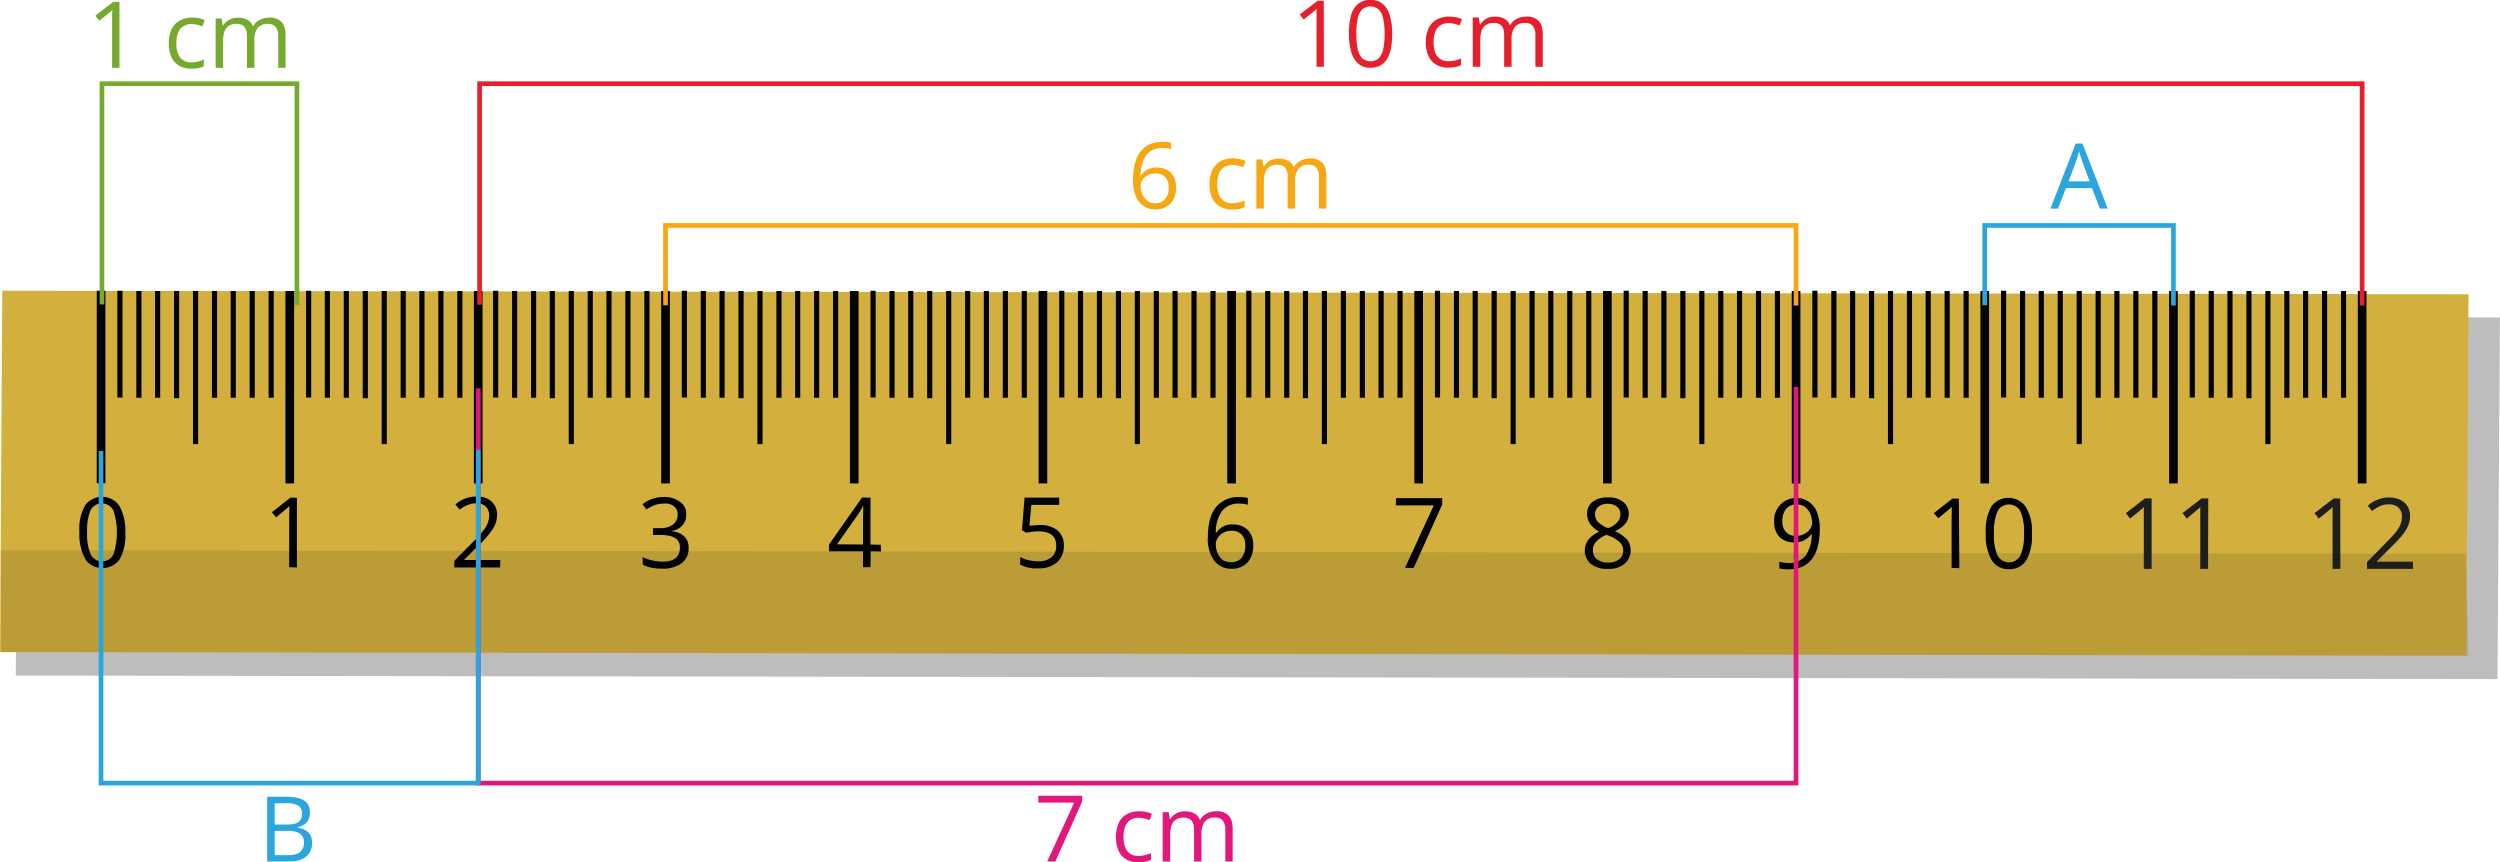 <svg xmlns="http://www.w3.org/2000/svg" width="376.69mm" height="129.94mm" viewBox="0 0 1067.78 368.35"><defs><style>.cls-1,.cls-3,.cls-4{fill:#010202;}.cls-1{opacity:0.26;}.cls-1,.cls-4{isolation:isolate;}.cls-2{fill:#d3af3e;}.cls-4{opacity:0.11;}.cls-5{fill:#1e1e1c;}.cls-10,.cls-6,.cls-7,.cls-8,.cls-9{fill:none;stroke-miterlimit:10;stroke-width:2px;}.cls-6{stroke:#76aa2f;}.cls-7{stroke:#f7a711;}.cls-8{stroke:#e1177c;}.cls-9{stroke:#e5202c;}.cls-10{stroke:#2aa5de;}.cls-11{fill:#2aa5de;}.cls-12{fill:#f7a711;}.cls-13{fill:#e5202c;}.cls-14{fill:#e1177c;}.cls-15{fill:#76aa2f;}</style></defs><g id="Слой_2" data-name="Слой 2"><g id="Слой_1-2" data-name="Слой 1"><g id="Слой_2-2" data-name="Слой 2"><g id="Слой_1-2-2" data-name="Слой 1-2"><polygon class="cls-1" points="7.65 134.19 1067.78 135.59 1066.72 290.07 6.71 288.57 7.65 134.19"/><polygon class="cls-2" points="0.94 124.19 1054.36 125.69 1053.42 280.07 0 278.57 0.94 124.19"/><rect class="cls-3" x="41.3" y="124.19" width="3.7" height="82.2"/><rect class="cls-3" x="50.1" y="124.19" width="2.2" height="45.6"/><rect class="cls-3" x="58.2" y="124.29" width="2.2" height="45.6"/><rect class="cls-3" x="66.2" y="124.29" width="2.2" height="45.6"/><rect class="cls-3" x="74.3" y="124.29" width="2.2" height="45.8"/><rect class="cls-3" x="82.4" y="124.29" width="2.2" height="65.4"/><rect class="cls-3" x="98.5" y="124.29" width="2.2" height="45.6"/><rect class="cls-3" x="106.6" y="124.29" width="2.2" height="45.6"/><rect class="cls-3" x="114.7" y="124.29" width="2.2" height="45.6"/><rect class="cls-3" x="90.5" y="124.29" width="2.2" height="45.6"/><path class="cls-3" d="M53.5,232.57a20.8,20.8,0,0,1-2.4,11.5,9.09,9.09,0,0,1-12.5,2.2,7.91,7.91,0,0,1-2.2-2.3,21.62,21.62,0,0,1-2.5-11.4,20.8,20.8,0,0,1,2.4-11.5,9,9,0,0,1,12.5-2,7.91,7.91,0,0,1,2.2,2.3A21.7,21.7,0,0,1,53.5,232.57Zm-16.3,0a21.55,21.55,0,0,0,1.5,9.4,5.38,5.38,0,0,0,7.2,2.45l.1,0a5.56,5.56,0,0,0,2.4-2.4,30.2,30.2,0,0,0,0-18.8,5.5,5.5,0,0,0-9.8,0,23.14,23.14,0,0,0-1.4,9.4Z" transform="translate(0 -5.19)"/><rect class="cls-3" x="121.9" y="124.29" width="3.7" height="82.2"/><path class="cls-3" d="M126.8,247.57l-3.3-.1v-21.2l.1-5-.9.9c-.3.3-2,1.6-4.8,4l-1.8-2.2,7.9-6.2h2.8Z" transform="translate(0 -5.19)"/><path class="cls-3" d="M213.59,247.57H194l.1-2.9,7.8-7.9a45.4,45.4,0,0,0,4.7-5.2,11,11,0,0,0,1.7-3,8.57,8.57,0,0,0,.6-3.2,5.24,5.24,0,0,0-1.4-3.8,5.31,5.31,0,0,0-4-1.4,10.47,10.47,0,0,0-3.5.6,13.71,13.71,0,0,0-3.7,2.1l-1.8-2.2a13.36,13.36,0,0,1,8.9-3.4,9,9,0,0,1,6.5,2.1,7.49,7.49,0,0,1,2.4,5.8,11,11,0,0,1-1.6,5.6,39.88,39.88,0,0,1-5.9,7l-6.5,6.4v.2h15.4Z" transform="translate(0 -5.19)"/><path class="cls-3" d="M293.09,224.87a6.73,6.73,0,0,1-1.6,4.7,7.72,7.72,0,0,1-4.4,2.4v.2a8,8,0,0,1,5.3,2.3,6.47,6.47,0,0,1,1.7,4.8,7.76,7.76,0,0,1-3,6.5,13.27,13.27,0,0,1-8.4,2.3,22.37,22.37,0,0,1-4.4-.4,13.46,13.46,0,0,1-3.8-1.3v-3.2a20.45,20.45,0,0,0,4.1,1.4,19.56,19.56,0,0,0,4.1.5c5.1.1,7.7-1.9,7.7-6,.1-3.6-2.8-5.4-8.5-5.4h-3v-2.9h3a8.81,8.81,0,0,0,5.5-1.5,5,5,0,0,0,2-4.4,4,4,0,0,0-1.5-3.4,6,6,0,0,0-4.1-1.2,15.93,15.93,0,0,0-3.7.5,18.7,18.7,0,0,0-4,2l-1.7-2.2a14.33,14.33,0,0,1,4.2-2.3,14,14,0,0,1,5-.8,10.62,10.62,0,0,1,6.7,2A5.94,5.94,0,0,1,293.09,224.87Z" transform="translate(0 -5.19)"/><path class="cls-3" d="M376.29,240.77l-4.4-.1-.1,6.8h-3.2v-6.8h-14.5v-2.9l14.1-20.1,3.6.1v20l4.4.1Zm-7.7-3v-9.9l.1-6.6h-.1a32.37,32.37,0,0,1-1.8,3.2l-9.3,13.2Z" transform="translate(0 -5.19)"/><path class="cls-3" d="M444.29,229.44a11.46,11.46,0,0,1,7.4,2.3,8.22,8.22,0,0,1,2.7,6.4,9.26,9.26,0,0,1-2.9,7.2,11.51,11.51,0,0,1-8.1,2.6,14.67,14.67,0,0,1-7.7-1.6l.1-3.3a9.61,9.61,0,0,0,3.5,1.4,20.35,20.35,0,0,0,4.2.5,8.68,8.68,0,0,0,5.6-1.7,6,6,0,0,0,2-4.9c.1-4.1-2.5-6.2-7.6-6.2a30.24,30.24,0,0,0-5.2.6l-1.8-1.1,1.1-13.9h14.8v3.1h-11.9l-.8,8.9C441.09,229.67,442.69,229.44,444.29,229.44Z" transform="translate(0 -5.19)"/><path class="cls-3" d="M515.88,235c0-5.8,1.1-10.2,3.4-13.1a12.25,12.25,0,0,1,10.1-4.4,14.51,14.51,0,0,1,3.6.4v2.9a11.23,11.23,0,0,0-3.6-.5,8.75,8.75,0,0,0-7.3,3,15.61,15.61,0,0,0-2.8,9.4h.3a7.73,7.73,0,0,1,7.1-3.5,8.71,8.71,0,0,1,6.3,2.4,9,9,0,0,1,2.3,6.6,10.63,10.63,0,0,1-2.5,7.3,8.84,8.84,0,0,1-6.9,2.6,8.68,8.68,0,0,1-7.3-3.5A15.27,15.27,0,0,1,515.88,235Zm10,10.3a5.54,5.54,0,0,0,4.4-1.8,8.25,8.25,0,0,0,1.6-5.3,6.38,6.38,0,0,0-1.5-4.6,5.46,5.46,0,0,0-4.4-1.7,6.85,6.85,0,0,0-3.4.8,5.72,5.72,0,0,0-2.4,2.2,4.75,4.75,0,0,0-.9,2.8,10.22,10.22,0,0,0,.8,3.9,8,8,0,0,0,2.3,2.9,7.23,7.23,0,0,0,3.5.8Z" transform="translate(0 -5.19)"/><path class="cls-3" d="M600.08,247.77l12.3-26.7h-16.2l.1-3.1H616v2.7l-12.2,27.1Z" transform="translate(0 -5.19)"/><path class="cls-3" d="M686.78,217.67a9.43,9.43,0,0,1,6.5,1.9,6.29,6.29,0,0,1,2.4,5.2,6.53,6.53,0,0,1-1.4,4,11.5,11.5,0,0,1-4.5,3.3,15.62,15.62,0,0,1,5.2,3.6,7.1,7.1,0,0,1,1.5,4.4,7.42,7.42,0,0,1-2.6,5.9,10.08,10.08,0,0,1-7.1,2.2,11.19,11.19,0,0,1-7.3-2.1,7.53,7.53,0,0,1-2.6-5.9c.1-3.4,2.1-6,6.2-7.9a11.81,11.81,0,0,1-4-3.4,7.55,7.55,0,0,1-1.2-4.1,6.21,6.21,0,0,1,2.3-5.2A10,10,0,0,1,686.78,217.67Zm-6.4,22.6a4.54,4.54,0,0,0,1.7,3.8,7.55,7.55,0,0,0,4.8,1.4,7.08,7.08,0,0,0,4.7-1.4,4.62,4.62,0,0,0,1.7-3.9,4.78,4.78,0,0,0-1.6-3.5,14.93,14.93,0,0,0-5.5-3,10.93,10.93,0,0,0-4.4,2.9,4.68,4.68,0,0,0-1.4,3.7Zm6.4-19.9a6.3,6.3,0,0,0-4,1.2,4.12,4.12,0,0,0-1.5,3.3,4.67,4.67,0,0,0,1.2,3.2,12.14,12.14,0,0,0,4.3,2.7,9.36,9.36,0,0,0,4.1-2.6,5,5,0,0,0,1.2-3.3,3.85,3.85,0,0,0-1.5-3.3,6.18,6.18,0,0,0-3.8-1.2Z" transform="translate(0 -5.19)"/><path class="cls-3" d="M777.28,230.87c0,11.6-4.5,17.5-13.5,17.5a16.69,16.69,0,0,1-3.8-.4v-2.9a11.61,11.61,0,0,0,3.7.6,9.07,9.07,0,0,0,7.4-3,15.4,15.4,0,0,0,2.7-9.3h-.2a7.69,7.69,0,0,1-3,2.6,10,10,0,0,1-4.2.9,8.65,8.65,0,0,1-6.3-2.3,9,9,0,0,1-2.3-6.6,9.47,9.47,0,0,1,18.3-4A19.81,19.81,0,0,1,777.28,230.87Zm-10-10.2a5.3,5.3,0,0,0-4.4,1.9,8,8,0,0,0-1.6,5.2,6.38,6.38,0,0,0,1.5,4.6,5.46,5.46,0,0,0,4.4,1.7,6.62,6.62,0,0,0,3.4-.8,6.36,6.36,0,0,0,2.5-2.1,4.47,4.47,0,0,0,.9-2.7,10.22,10.22,0,0,0-.8-3.9,7.34,7.34,0,0,0-2.3-2.9,6.14,6.14,0,0,0-3.6-1Z" transform="translate(0 -5.19)"/><path class="cls-3" d="M836.87,247.87l-3.3-.1v-21.1l.1-5a9.56,9.56,0,0,1-1,.9l-4.8,4-1.9-2.2,7.9-6.2h2.8Z" transform="translate(0 -5.19)"/><path class="cls-3" d="M867.87,233a20.8,20.8,0,0,1-2.4,11.5,8.32,8.32,0,0,1-7.5,3.8,8.17,8.17,0,0,1-7.3-3.9,20.85,20.85,0,0,1-2.5-11.4,20.89,20.89,0,0,1,2.4-11.5,9,9,0,0,1,12.5-2,7.91,7.91,0,0,1,2.2,2.3A19.11,19.11,0,0,1,867.87,233Zm-16.2,0a21.7,21.7,0,0,0,1.5,9.4,5.51,5.51,0,0,0,7.4,2.4h0a5.56,5.56,0,0,0,2.4-2.4,21.41,21.41,0,0,0,1.5-9.4,21.41,21.41,0,0,0-1.5-9.4,5.58,5.58,0,0,0-7.5-2.3,5.17,5.17,0,0,0-2.3,2.3,22.18,22.18,0,0,0-1.5,9.4Z" transform="translate(0 -5.19)"/><polygon class="cls-4" points="0.23 234.98 1053.19 236.58 1054.25 280.07 0.47 278.48 0.23 234.98"/><rect class="cls-3" x="130.7" y="124.19" width="2.2" height="45.6"/><rect class="cls-3" x="138.7" y="124.29" width="2.2" height="45.6"/><rect class="cls-3" x="146.8" y="124.29" width="2.2" height="45.6"/><rect class="cls-3" x="154.9" y="124.29" width="2.2" height="45.8"/><rect class="cls-3" x="162.99" y="124.29" width="2.2" height="65.4"/><rect class="cls-3" x="179.09" y="124.29" width="2.2" height="45.6"/><rect class="cls-3" x="187.19" y="124.29" width="2.2" height="45.6"/><rect class="cls-3" x="195.29" y="124.29" width="2.2" height="45.6"/><rect class="cls-3" x="171.09" y="124.29" width="2.2" height="45.6"/><rect class="cls-3" x="202.39" y="124.29" width="3.7" height="82.2"/><rect class="cls-3" x="210.59" y="124.19" width="2.2" height="45.6"/><rect class="cls-3" x="218.69" y="124.29" width="2.2" height="45.6"/><rect class="cls-3" x="226.79" y="124.29" width="2.2" height="45.6"/><rect class="cls-3" x="234.79" y="124.29" width="2.2" height="45.8"/><rect class="cls-3" x="242.89" y="124.29" width="2.2" height="65.4"/><rect class="cls-3" x="258.99" y="124.29" width="2.2" height="45.6"/><rect class="cls-3" x="267.09" y="124.29" width="2.2" height="45.6"/><rect class="cls-3" x="275.19" y="124.29" width="2.2" height="45.6"/><rect class="cls-3" x="250.99" y="124.29" width="2.2" height="45.6"/><rect class="cls-3" x="282.39" y="124.29" width="3.7" height="82.2"/><rect class="cls-3" x="291.19" y="124.19" width="2.2" height="45.6"/><rect class="cls-3" x="299.29" y="124.29" width="2.2" height="45.6"/><rect class="cls-3" x="307.29" y="124.29" width="2.2" height="45.6"/><rect class="cls-3" x="315.39" y="124.29" width="2.2" height="45.8"/><rect class="cls-3" x="323.49" y="124.29" width="2.2" height="65.4"/><rect class="cls-3" x="339.59" y="124.29" width="2.2" height="45.6"/><rect class="cls-3" x="347.69" y="124.29" width="2.2" height="45.6"/><rect class="cls-3" x="355.79" y="124.29" width="2.2" height="45.6"/><rect class="cls-3" x="331.59" y="124.29" width="2.2" height="45.6"/><rect class="cls-3" x="362.99" y="124.29" width="3.7" height="82.2"/><rect class="cls-3" x="371.79" y="124.19" width="2.2" height="45.6"/><rect class="cls-3" x="379.89" y="124.29" width="2.2" height="45.6"/><rect class="cls-3" x="387.89" y="124.29" width="2.2" height="45.6"/><rect class="cls-3" x="395.99" y="124.29" width="2.2" height="45.8"/><rect class="cls-3" x="404.09" y="124.29" width="2.2" height="65.4"/><rect class="cls-3" x="420.19" y="124.29" width="2.2" height="45.6"/><rect class="cls-3" x="428.29" y="124.29" width="2.2" height="45.6"/><rect class="cls-3" x="436.39" y="124.29" width="2.2" height="45.6"/><rect class="cls-3" x="412.19" y="124.29" width="2.2" height="45.6"/><rect class="cls-3" x="443.59" y="124.29" width="3.7" height="82.2"/><rect class="cls-3" x="452.39" y="124.19" width="2.2" height="45.6"/><rect class="cls-3" x="460.39" y="124.29" width="2.2" height="45.6"/><rect class="cls-3" x="468.49" y="124.29" width="2.2" height="45.6"/><rect class="cls-3" x="476.59" y="124.29" width="2.2" height="45.8"/><rect class="cls-3" x="484.68" y="124.29" width="2.2" height="65.4"/><rect class="cls-3" x="500.78" y="124.29" width="2.2" height="45.6"/><rect class="cls-3" x="508.88" y="124.29" width="2.2" height="45.6"/><rect class="cls-3" x="516.98" y="124.29" width="2.2" height="45.6"/><rect class="cls-3" x="492.78" y="124.29" width="2.2" height="45.6"/><rect class="cls-3" x="524.18" y="124.29" width="3.7" height="82.2"/><rect class="cls-3" x="532.28" y="124.19" width="2.2" height="45.6"/><rect class="cls-3" x="540.38" y="124.29" width="2.2" height="45.6"/><rect class="cls-3" x="548.48" y="124.29" width="2.2" height="45.6"/><rect class="cls-3" x="556.48" y="124.29" width="2.2" height="45.8"/><rect class="cls-3" x="564.58" y="124.29" width="2.2" height="65.4"/><rect class="cls-3" x="580.78" y="124.29" width="2.2" height="45.6"/><rect class="cls-3" x="588.78" y="124.29" width="2.2" height="45.6"/><rect class="cls-3" x="596.88" y="124.29" width="2.2" height="45.6"/><rect class="cls-3" x="572.68" y="124.29" width="2.2" height="45.6"/><rect class="cls-3" x="604.08" y="124.29" width="3.7" height="82.2"/><rect class="cls-3" x="612.88" y="124.19" width="2.2" height="45.6"/><rect class="cls-3" x="620.98" y="124.29" width="2.2" height="45.6"/><rect class="cls-3" x="628.98" y="124.29" width="2.2" height="45.6"/><rect class="cls-3" x="637.08" y="124.29" width="2.2" height="45.8"/><rect class="cls-3" x="645.18" y="124.29" width="2.2" height="65.4"/><rect class="cls-3" x="661.28" y="124.29" width="2.2" height="45.6"/><rect class="cls-3" x="669.38" y="124.29" width="2.2" height="45.6"/><rect class="cls-3" x="677.48" y="124.29" width="2.2" height="45.6"/><rect class="cls-3" x="653.28" y="124.29" width="2.2" height="45.6"/><rect class="cls-3" x="684.68" y="124.29" width="3.7" height="82.2"/><rect class="cls-3" x="693.48" y="124.19" width="2.2" height="45.6"/><rect class="cls-3" x="701.58" y="124.29" width="2.2" height="45.6"/><rect class="cls-3" x="709.58" y="124.29" width="2.2" height="45.6"/><rect class="cls-3" x="717.68" y="124.29" width="2.2" height="45.8"/><rect class="cls-3" x="725.78" y="124.29" width="2.2" height="65.4"/><rect class="cls-3" x="741.88" y="124.29" width="2.2" height="45.6"/><rect class="cls-3" x="749.98" y="124.29" width="2.2" height="45.6"/><rect class="cls-3" x="758.08" y="124.29" width="2.2" height="45.6"/><rect class="cls-3" x="733.88" y="124.29" width="2.2" height="45.6"/><rect class="cls-3" x="765.28" y="124.29" width="3.7" height="82.2"/><rect class="cls-3" x="774.08" y="124.19" width="2.2" height="45.6"/><rect class="cls-3" x="782.18" y="124.29" width="2.2" height="45.6"/><rect class="cls-3" x="790.18" y="124.29" width="2.2" height="45.6"/><rect class="cls-3" x="798.28" y="124.29" width="2.2" height="45.8"/><rect class="cls-3" x="806.37" y="124.29" width="2.2" height="65.4"/><rect class="cls-3" x="822.47" y="124.29" width="2.2" height="45.6"/><rect class="cls-3" x="830.57" y="124.29" width="2.2" height="45.6"/><rect class="cls-3" x="838.67" y="124.29" width="2.2" height="45.6"/><rect class="cls-3" x="814.47" y="124.29" width="2.2" height="45.6"/><rect class="cls-3" x="845.87" y="124.29" width="3.7" height="82.2"/><rect class="cls-3" x="854.67" y="124.19" width="2.2" height="45.6"/><rect class="cls-3" x="862.77" y="124.29" width="2.2" height="45.6"/><rect class="cls-3" x="870.77" y="124.29" width="2.2" height="45.6"/><rect class="cls-3" x="878.87" y="124.29" width="2.2" height="45.8"/><rect class="cls-3" x="886.97" y="124.29" width="2.2" height="65.4"/><rect class="cls-3" x="903.07" y="124.29" width="2.2" height="45.6"/><rect class="cls-3" x="911.17" y="124.29" width="2.2" height="45.6"/><rect class="cls-3" x="919.27" y="124.29" width="2.2" height="45.6"/><rect class="cls-3" x="895.07" y="124.29" width="2.2" height="45.6"/><rect class="cls-3" x="926.47" y="124.29" width="3.7" height="82.2"/><rect class="cls-3" x="935.27" y="124.19" width="2.2" height="45.6"/><rect class="cls-3" x="943.37" y="124.29" width="2.2" height="45.6"/><rect class="cls-3" x="951.37" y="124.29" width="2.2" height="45.6"/><rect class="cls-3" x="959.47" y="124.29" width="2.2" height="45.8"/><rect class="cls-3" x="967.57" y="124.29" width="2.2" height="65.4"/><rect class="cls-3" x="983.67" y="124.29" width="2.2" height="45.6"/><rect class="cls-3" x="991.77" y="124.29" width="2.2" height="45.6"/><rect class="cls-3" x="999.87" y="124.29" width="2.2" height="45.6"/><rect class="cls-3" x="975.67" y="124.29" width="2.2" height="45.6"/><rect class="cls-3" x="1007.07" y="124.29" width="3.7" height="82.2"/><path class="cls-5" d="M919,248.16h-3.33v-25c0-.49,0-1,.09-1.49a12.61,12.61,0,0,1-1.19,1.12l-1.38,1.15-3.43,2.75L908,224.36l8.14-6.28H919Z" transform="translate(0 -5.19)"/><path class="cls-5" d="M943.11,248.16h-3.33v-25a8.28,8.28,0,0,1,.09-1.49,12.61,12.61,0,0,1-1.19,1.12l-1.38,1.15L934,226.68l-1.79-2.32,8.14-6.28h2.84Z" transform="translate(0 -5.19)"/><path class="cls-5" d="M999.62,248.16h-3.33v-25a8.28,8.28,0,0,1,.09-1.49,12.61,12.61,0,0,1-1.19,1.12l-1.38,1.15-3.43,2.75-1.79-2.32,8.14-6.28h2.84Z" transform="translate(0 -5.19)"/><path class="cls-5" d="M1030.7,248.16H1011V245.3l8-8.17c1.5-1.51,2.75-2.85,3.78-4a15.19,15.19,0,0,0,2.33-3.49,8.75,8.75,0,0,0,.8-3.77,5,5,0,0,0-1.51-3.9,5.79,5.79,0,0,0-4-1.35,9.47,9.47,0,0,0-3.83.74,17.27,17.27,0,0,0-3.41,2.1l-1.83-2.3a15.58,15.58,0,0,1,2.6-1.79,14.59,14.59,0,0,1,3-1.24,12.5,12.5,0,0,1,3.44-.45,11,11,0,0,1,4.79,1,7.17,7.17,0,0,1,3.12,2.75,8,8,0,0,1,1.1,4.26,10.33,10.33,0,0,1-1,4.44,18.13,18.13,0,0,1-2.65,4.05c-1.14,1.34-2.47,2.75-4,4.25l-6.54,6.52v.14h15.36Z" transform="translate(0 -5.19)"/><polyline class="cls-6" points="43.53 130.03 43.53 35.75 126.8 35.75 126.8 130.38"/><polyline class="cls-7" points="284.24 130.38 284.24 96.3 767.12 96.3 767.12 130.5"/><polyline class="cls-8" points="204.25 165.88 204.25 334.49 767.12 334.49 767.12 165.27"/><polyline class="cls-9" points="204.83 130.16 204.83 35.75 1008.92 35.75 1008.92 130.5"/><polyline class="cls-10" points="847.72 130.38 847.72 96.3 928.32 96.3 928.32 130.5"/><path class="cls-11" d="M896.91,94.3l-3.41-8.79H882.4L879,94.3h-3.22l10.8-27.81h2.9L900.25,94.3Zm-4.37-11.65-3.24-8.73c-.08-.23-.2-.6-.37-1.12s-.35-1-.52-1.61L888,69.85c-.13.51-.26,1-.41,1.54s-.28,1-.42,1.42l-.35,1.11-3.3,8.73Z" transform="translate(0 -5.19)"/><polyline class="cls-10" points="43.12 192.6 43.12 334.49 204.25 334.49 204.25 192.09"/><path class="cls-11" d="M114.1,345.49h7.84q5.19,0,7.8,1.56t2.62,5.28a6.74,6.74,0,0,1-.62,2.89,5.62,5.62,0,0,1-1.79,2.11,7.41,7.41,0,0,1-2.9,1.16v.19a9.65,9.65,0,0,1,3.22,1,5.54,5.54,0,0,1,2.2,2.12,6.85,6.85,0,0,1,.8,3.47,7.69,7.69,0,0,1-1.19,4.32,7.37,7.37,0,0,1-3.34,2.65,13,13,0,0,1-5.12.9H114.1Zm3.22,11.88h5.3q3.61,0,5-1.19a4.35,4.35,0,0,0,1.39-3.49,3.72,3.72,0,0,0-1.65-3.41,10.26,10.26,0,0,0-5.28-1h-4.77Zm0,2.71v10.36h5.75c2.47,0,4.21-.49,5.23-1.45a5.13,5.13,0,0,0,1.54-3.91,5,5,0,0,0-.69-2.69,4.32,4.32,0,0,0-2.24-1.71,11.54,11.54,0,0,0-4.12-.6Z" transform="translate(0 -5.19)"/><path class="cls-12" d="M483.92,82.3a35.1,35.1,0,0,1,.35-5,19.82,19.82,0,0,1,1.2-4.5,12.11,12.11,0,0,1,2.31-3.66,10,10,0,0,1,3.64-2.47,13.68,13.68,0,0,1,5.23-.9c.58,0,1.2,0,1.87.09a8.77,8.77,0,0,1,1.65.28v2.75a7.74,7.74,0,0,0-1.62-.37,14.09,14.09,0,0,0-1.84-.11A9.08,9.08,0,0,0,491.09,70a8.7,8.7,0,0,0-2.95,4.22,21.33,21.33,0,0,0-1,6h.21a7,7,0,0,1,3.75-3,9.21,9.21,0,0,1,3.07-.47,8.88,8.88,0,0,1,4.29,1,7,7,0,0,1,2.84,2.9,9.66,9.66,0,0,1,1,4.61,11,11,0,0,1-1.07,5,7.65,7.65,0,0,1-3.07,3.25,9.23,9.23,0,0,1-4.73,1.15,9,9,0,0,1-3.79-.79,8.33,8.33,0,0,1-3-2.34,11.22,11.22,0,0,1-2-3.87A18.24,18.24,0,0,1,483.92,82.3Zm9.45,9.7a5.51,5.51,0,0,0,4.19-1.67,7.15,7.15,0,0,0,1.57-5.06,6.44,6.44,0,0,0-1.4-4.38,5.31,5.31,0,0,0-4.23-1.61,6.74,6.74,0,0,0-3.34.8,6.16,6.16,0,0,0-2.21,2,4.47,4.47,0,0,0-.79,2.45,9.32,9.32,0,0,0,.38,2.58,8.26,8.26,0,0,0,1.14,2.42,5.94,5.94,0,0,0,1.94,1.79A5.52,5.52,0,0,0,493.37,92Z" transform="translate(0 -5.19)"/><path class="cls-12" d="M526.2,94.69a10.38,10.38,0,0,1-5-1.17,8,8,0,0,1-3.38-3.58,13.36,13.36,0,0,1-1.21-6,13.41,13.41,0,0,1,1.27-6.25A8.25,8.25,0,0,1,521.4,74a10.79,10.79,0,0,1,5.11-1.18,14.45,14.45,0,0,1,3,.32A9.83,9.83,0,0,1,532,74l-1,2.67a15.42,15.42,0,0,0-2.22-.69,9.62,9.62,0,0,0-2.35-.31,6.54,6.54,0,0,0-3.64.94,5.64,5.64,0,0,0-2.17,2.77,12.25,12.25,0,0,0-.72,4.49,12,12,0,0,0,.7,4.36A5.72,5.72,0,0,0,522.7,91a6,6,0,0,0,3.48,1,12.16,12.16,0,0,0,3-.35,17.38,17.38,0,0,0,2.44-.84v2.84a9.81,9.81,0,0,1-2.36.83A14.45,14.45,0,0,1,526.2,94.69Z" transform="translate(0 -5.19)"/><path class="cls-12" d="M559.47,72.86a7,7,0,0,1,5.25,1.82q1.77,1.81,1.77,5.83V94.3h-3.15V80.66a5.7,5.7,0,0,0-1.11-3.83A4.1,4.1,0,0,0,559,75.55a5.28,5.28,0,0,0-4.44,1.77,8.34,8.34,0,0,0-1.39,5.21V94.3H550V80.66a7.32,7.32,0,0,0-.48-2.84,3.56,3.56,0,0,0-1.46-1.7,4.8,4.8,0,0,0-2.45-.57,5.87,5.87,0,0,0-3.37.87A4.84,4.84,0,0,0,540.37,79a13.32,13.32,0,0,0-.57,4.18V94.3h-3.19v-21h2.58l.48,3h.17a6.21,6.21,0,0,1,1.6-1.85,6.7,6.7,0,0,1,2.15-1.13,8.07,8.07,0,0,1,2.53-.39,8.23,8.23,0,0,1,4,.9,5.18,5.18,0,0,1,2.35,2.72h.17a6.55,6.55,0,0,1,2.85-2.72A8.72,8.72,0,0,1,559.47,72.86Z" transform="translate(0 -5.19)"/><path class="cls-13" d="M565.45,33.72h-3.12V13.81c0-.75,0-1.4,0-2s0-1,0-1.5,0-.91.09-1.39q-.6.62-1.11,1l-1.29,1.06-3.21,2.58-1.67-2.17,7.61-5.86h2.65Z" transform="translate(0 -5.19)"/><path class="cls-13" d="M594.63,19.63a32.09,32.09,0,0,1-.52,6.11,14.2,14.2,0,0,1-1.63,4.56,7.73,7.73,0,0,1-2.88,2.83,8.69,8.69,0,0,1-4.25,1,7.81,7.81,0,0,1-5.18-1.71,10.21,10.21,0,0,1-3-4.95,26.5,26.5,0,0,1-1-7.81A28.71,28.71,0,0,1,577,11.9a9.78,9.78,0,0,1,3-5,8,8,0,0,1,5.38-1.74,7.88,7.88,0,0,1,5.23,1.72,10.18,10.18,0,0,1,3,4.95A26.43,26.43,0,0,1,594.63,19.63Zm-15.31,0a30.62,30.62,0,0,0,.59,6.54,7.77,7.77,0,0,0,1.93,3.91,5.42,5.42,0,0,0,7,0,7.69,7.69,0,0,0,1.94-3.9,29.88,29.88,0,0,0,.6-6.55,30,30,0,0,0-.59-6.46,7.85,7.85,0,0,0-1.93-3.92,5.39,5.39,0,0,0-7.07,0,7.84,7.84,0,0,0-1.91,3.92A30.08,30.08,0,0,0,579.32,19.63Z" transform="translate(0 -5.19)"/><path class="cls-13" d="M618.64,34.1a10.41,10.41,0,0,1-5-1.17,7.94,7.94,0,0,1-3.38-3.58A13.33,13.33,0,0,1,609,23.3a13.41,13.41,0,0,1,1.27-6.25,8.3,8.3,0,0,1,3.53-3.6A10.9,10.9,0,0,1,619,12.28a14.45,14.45,0,0,1,3,.31,10.07,10.07,0,0,1,2.42.8l-1,2.67a16.25,16.25,0,0,0-2.22-.69,9.76,9.76,0,0,0-2.36-.31,6.63,6.63,0,0,0-3.64.94,5.7,5.7,0,0,0-2.17,2.77,12.28,12.28,0,0,0-.72,4.49,12.06,12.06,0,0,0,.7,4.37,5.73,5.73,0,0,0,2.1,2.75,6,6,0,0,0,3.48.95,12.16,12.16,0,0,0,3-.35,17,17,0,0,0,2.44-.84V33a10.33,10.33,0,0,1-2.35.82A14.62,14.62,0,0,1,618.64,34.1Z" transform="translate(0 -5.19)"/><path class="cls-13" d="M651.92,12.28a7,7,0,0,1,5.24,1.81c1.18,1.21,1.77,3.16,1.77,5.83v13.8h-3.15V20.08a5.73,5.73,0,0,0-1.11-3.84A4.09,4.09,0,0,0,651.4,15,5.28,5.28,0,0,0,647,16.73a8.36,8.36,0,0,0-1.38,5.21V33.72h-3.17V20.08a7.36,7.36,0,0,0-.49-2.85,3.6,3.6,0,0,0-1.46-1.7A4.8,4.8,0,0,0,638,15a5.81,5.81,0,0,0-3.36.86,4.84,4.84,0,0,0-1.84,2.56,13.32,13.32,0,0,0-.57,4.18V33.72h-3.19V12.66h2.58l.48,3h.17a6.35,6.35,0,0,1,1.6-1.85A6.91,6.91,0,0,1,636,12.66a8.07,8.07,0,0,1,2.53-.38,8.23,8.23,0,0,1,4,.89,5.13,5.13,0,0,1,2.35,2.72h.17A6.55,6.55,0,0,1,648,13.17,8.72,8.72,0,0,1,651.92,12.28Z" transform="translate(0 -5.19)"/><path class="cls-14" d="M447.27,373.15,458.79,348H443.48v-2.92h18.73v2.46l-11.45,25.63Z" transform="translate(0 -5.19)"/><path class="cls-14" d="M486.21,373.53a10.42,10.42,0,0,1-5-1.17,8,8,0,0,1-3.38-3.57,15.84,15.84,0,0,1,.07-12.31,8.23,8.23,0,0,1,3.52-3.6,10.9,10.9,0,0,1,5.11-1.17,13.91,13.91,0,0,1,3.05.32,10,10,0,0,1,2.41.79l-1,2.67a18.42,18.42,0,0,0-2.22-.69,10.2,10.2,0,0,0-2.35-.31,6.52,6.52,0,0,0-3.64.95,5.69,5.69,0,0,0-2.18,2.76,12.34,12.34,0,0,0-.72,4.5,12,12,0,0,0,.71,4.36,5.73,5.73,0,0,0,2.09,2.76,6.08,6.08,0,0,0,3.49.95,11.61,11.61,0,0,0,3-.36,17,17,0,0,0,2.44-.83v2.84a9.72,9.72,0,0,1-2.35.82A13.89,13.89,0,0,1,486.21,373.53Z" transform="translate(0 -5.19)"/><path class="cls-14" d="M519.48,351.71a7,7,0,0,1,5.24,1.81c1.18,1.21,1.77,3.16,1.77,5.83v13.8h-3.15V359.51a5.76,5.76,0,0,0-1.1-3.83A4.08,4.08,0,0,0,519,354.4a5.28,5.28,0,0,0-4.44,1.77,8.31,8.31,0,0,0-1.38,5.2v11.78H510V359.51a7.09,7.09,0,0,0-.49-2.84A3.46,3.46,0,0,0,508,355a4.78,4.78,0,0,0-2.45-.57,5.89,5.89,0,0,0-3.36.86,4.83,4.83,0,0,0-1.84,2.57,13.55,13.55,0,0,0-.56,4.18v11.14h-3.19V352.09h2.57l.48,3h.18a6.28,6.28,0,0,1,1.59-1.84,7,7,0,0,1,2.15-1.14,8.44,8.44,0,0,1,2.54-.38,8.3,8.3,0,0,1,4,.89,5.23,5.23,0,0,1,2.36,2.72h.17a6.59,6.59,0,0,1,2.84-2.72A8.85,8.85,0,0,1,519.48,351.71Z" transform="translate(0 -5.19)"/><path class="cls-15" d="M51,34.15H47.86V14.25c0-.76,0-1.41,0-2s0-1,0-1.49S48,9.88,48,9.4q-.6.62-1.11,1l-1.29,1.07-3.21,2.57-1.67-2.17,7.61-5.86H51Z" transform="translate(0 -5.19)"/><path class="cls-15" d="M81.67,34.53a10.42,10.42,0,0,1-5-1.17,8.08,8.08,0,0,1-3.38-3.57,13.36,13.36,0,0,1-1.21-6.05,13.45,13.45,0,0,1,1.28-6.26,8.28,8.28,0,0,1,3.52-3.6A10.93,10.93,0,0,1,82,12.71,13.91,13.91,0,0,1,85,13a10,10,0,0,1,2.41.79l-1,2.67a18.42,18.42,0,0,0-2.22-.69,10.2,10.2,0,0,0-2.35-.31,6.52,6.52,0,0,0-3.64,1,5.57,5.57,0,0,0-2.17,2.76,12.34,12.34,0,0,0-.72,4.5,12,12,0,0,0,.7,4.36,5.66,5.66,0,0,0,2.09,2.75,6,6,0,0,0,3.49,1,11.61,11.61,0,0,0,3-.36,17,17,0,0,0,2.44-.84v2.85a9.72,9.72,0,0,1-2.35.82A13.83,13.83,0,0,1,81.67,34.53Z" transform="translate(0 -5.19)"/><path class="cls-15" d="M114.94,12.71a7,7,0,0,1,5.24,1.81c1.18,1.21,1.77,3.16,1.77,5.83v13.8H118.8V20.51a5.74,5.74,0,0,0-1.1-3.83,4.08,4.08,0,0,0-3.28-1.28A5.3,5.3,0,0,0,110,17.17a8.31,8.31,0,0,0-1.38,5.2V34.15h-3.17V20.51a7.18,7.18,0,0,0-.49-2.85,3.55,3.55,0,0,0-1.46-1.7A4.88,4.88,0,0,0,101,15.4a5.91,5.91,0,0,0-3.36.86,4.83,4.83,0,0,0-1.84,2.57A13.55,13.55,0,0,0,95.27,23V34.15H92.08V13.09h2.57l.48,3h.18a6.28,6.28,0,0,1,1.59-1.84,7,7,0,0,1,2.15-1.14,8.44,8.44,0,0,1,2.54-.38,8.3,8.3,0,0,1,4,.89A5.19,5.19,0,0,1,108,16.32h.17A6.59,6.59,0,0,1,111,13.6,8.92,8.92,0,0,1,114.94,12.71Z" transform="translate(0 -5.19)"/></g></g></g></g></svg>